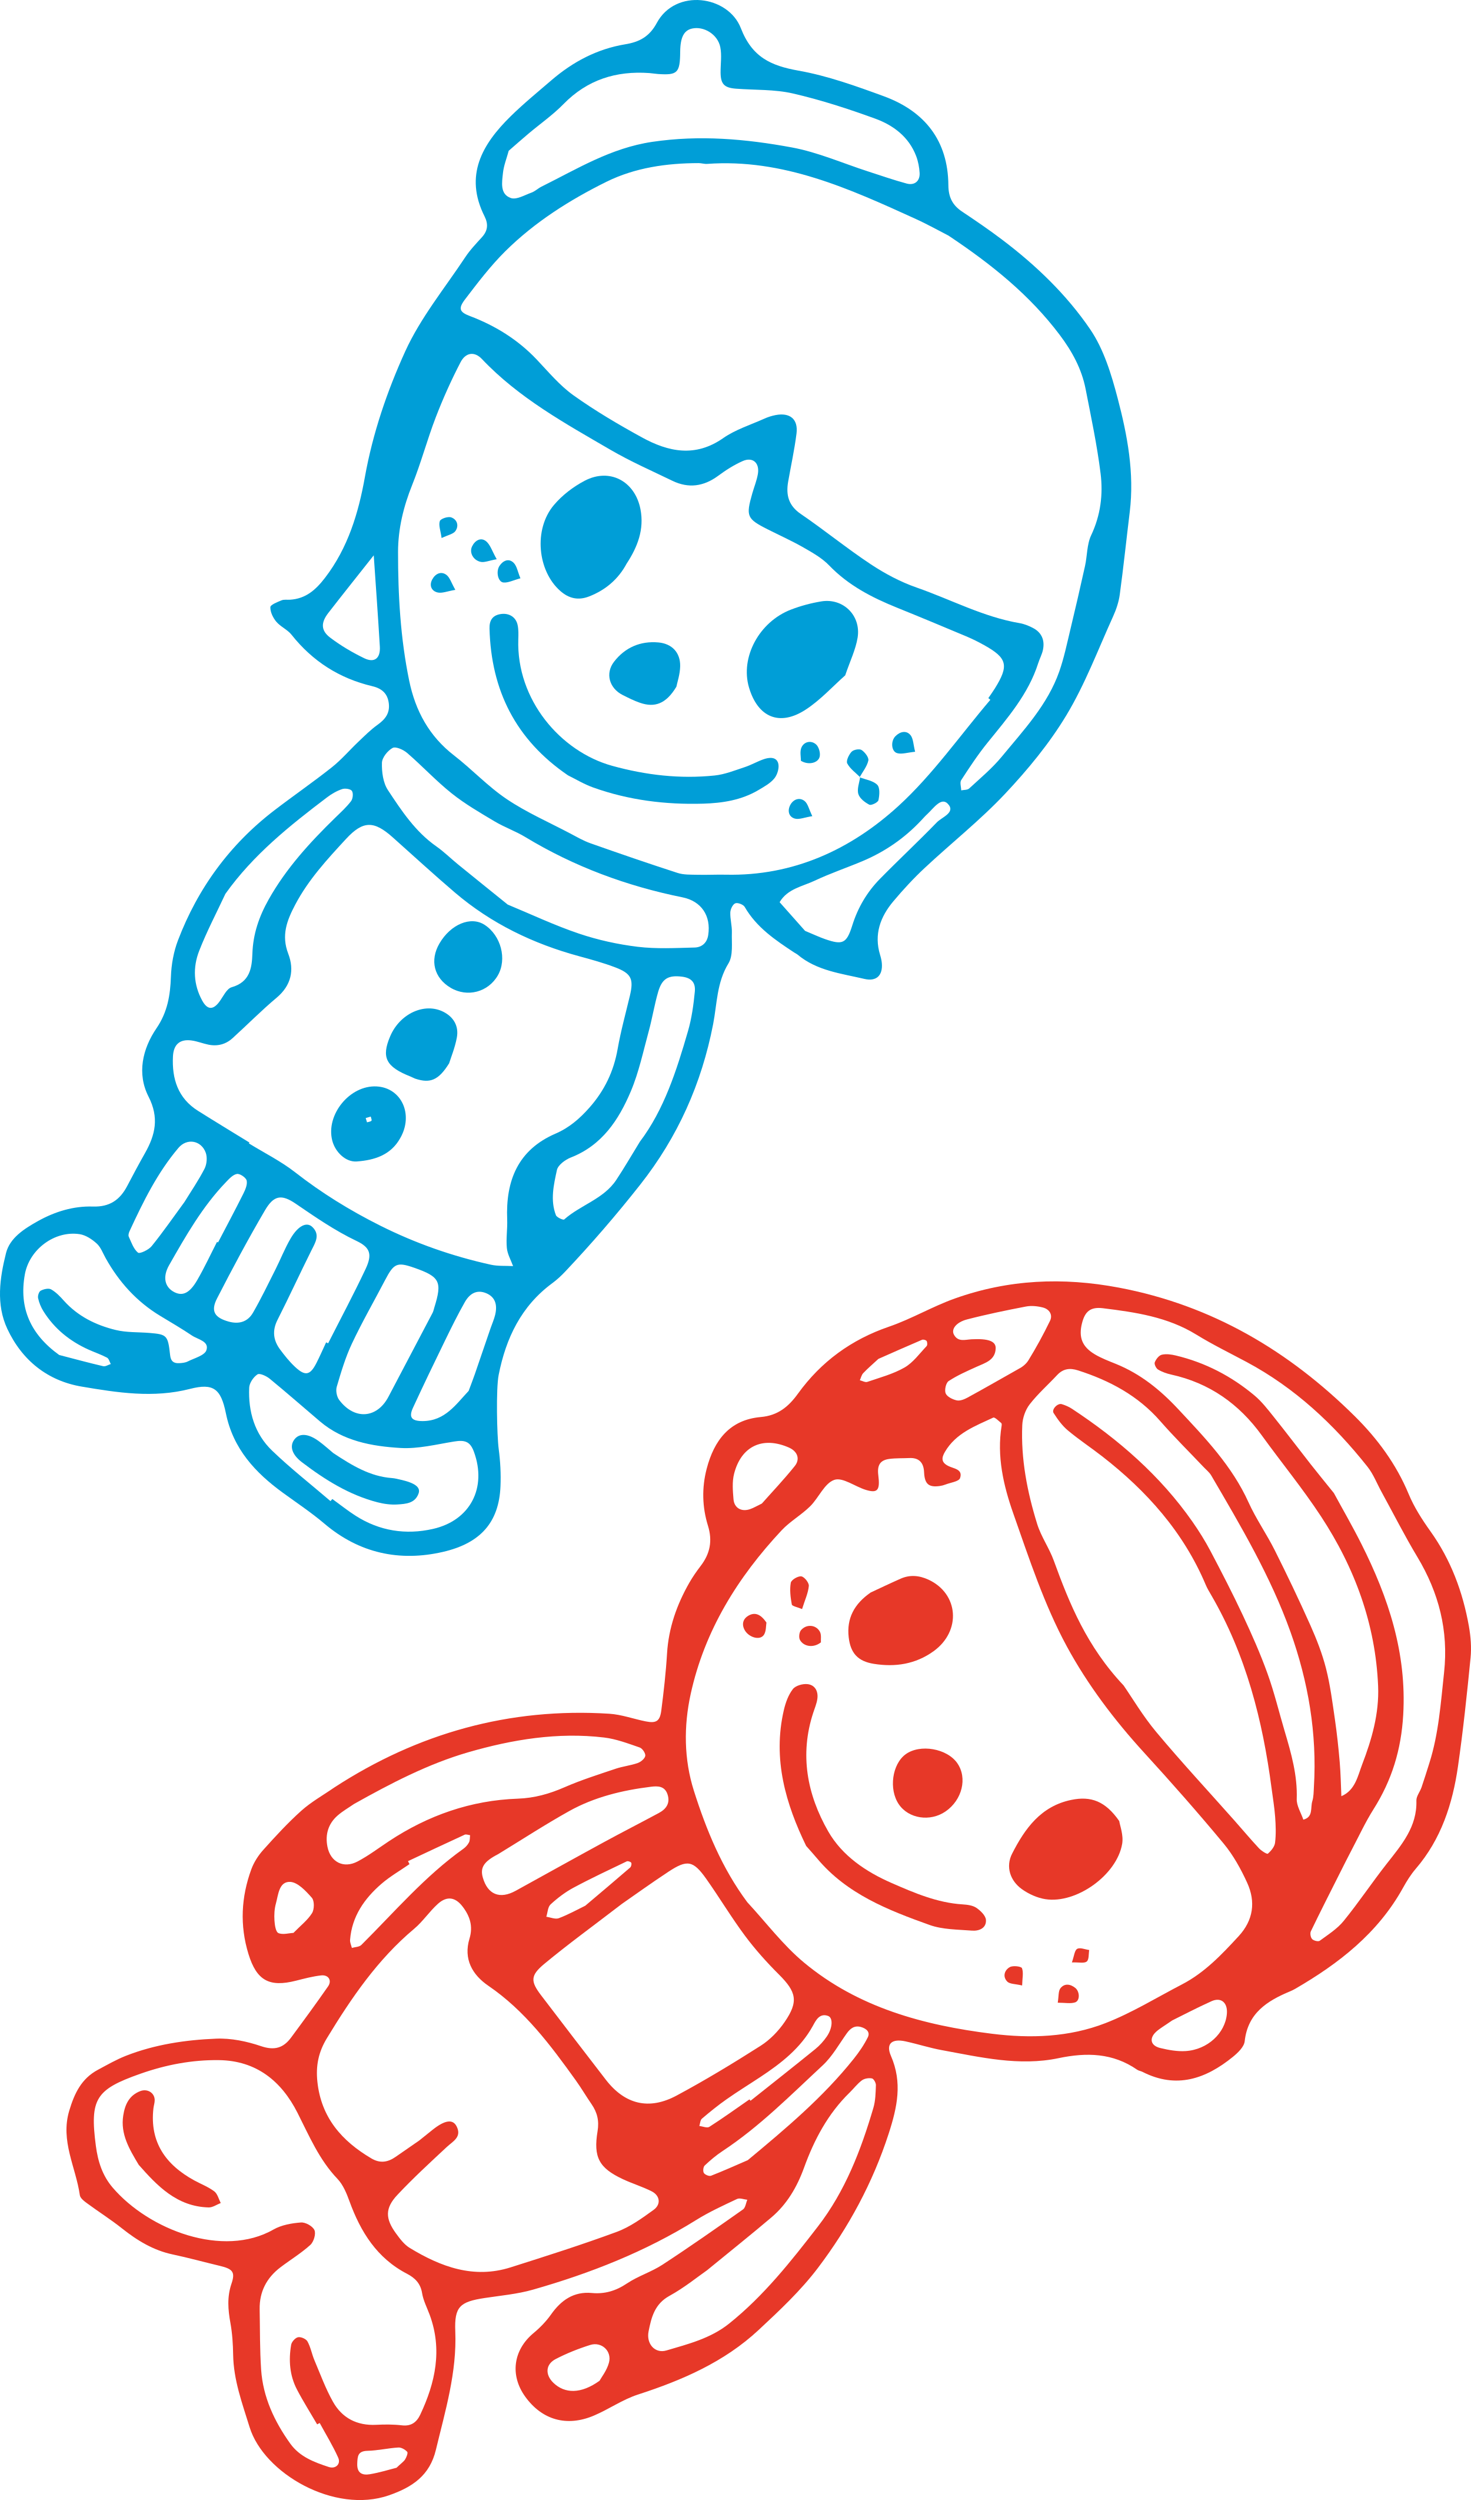 <?xml version="1.0" encoding="UTF-8"?>
<svg id="_レイヤー_1" data-name="レイヤー 1" xmlns="http://www.w3.org/2000/svg" version="1.1" viewBox="0 0 97.507 165.648">
  <path d="M22.152,118.44c5.539-3.604,11.614-5.31,18.237-4.891.814.052,1.61.348,2.42.508.693.137.935-.011,1.027-.733.161-1.253.304-2.512.38-3.772.103-1.693.647-3.231,1.477-4.684.221-.385.477-.753.747-1.106.625-.814.802-1.66.486-2.679-.38-1.227-.413-2.501-.083-3.766.491-1.882,1.521-3.246,3.586-3.427,1.135-.099,1.839-.684,2.462-1.546,1.534-2.123,3.542-3.587,6.042-4.443,1.493-.512,2.878-1.338,4.366-1.867,3.547-1.261,7.139-1.424,10.879-.716,6.17,1.17,11.257,4.192,15.635,8.528,1.487,1.473,2.739,3.164,3.561,5.144.362.871.888,1.691,1.439,2.462,1.362,1.904,2.152,4.029,2.556,6.307.12.682.177,1.399.109,2.084-.237,2.403-.49,4.806-.834,7.195-.357,2.483-1.116,4.826-2.797,6.781-.329.383-.603.823-.848,1.266-1.663,3.003-4.249,5.012-7.147,6.691-.11.064-.225.119-.342.168-1.516.632-2.8,1.44-3.004,3.305-.04.372-.45.763-.781,1.033-1.798,1.463-3.748,2.14-5.991.997-.113-.058-.252-.072-.353-.142-1.614-1.118-3.352-1.158-5.215-.767-2.612.548-5.18-.065-7.739-.533-.811-.148-1.601-.406-2.408-.581-.91-.198-1.313.16-.963.961.773,1.773.421,3.397-.153,5.166-1.057,3.252-2.65,6.195-4.685,8.883-1.139,1.505-2.547,2.824-3.936,4.117-2.276,2.118-5.061,3.325-7.99,4.273-1.017.329-1.928.972-2.92,1.394-1.805.767-3.44.294-4.555-1.249-1.029-1.424-.796-3.096.546-4.213.429-.357.834-.771,1.155-1.225.672-.954,1.507-1.546,2.715-1.434.862.08,1.596-.144,2.325-.632.734-.492,1.616-.76,2.357-1.244,1.805-1.179,3.572-2.418,5.335-3.66.164-.115.193-.423.285-.641-.228-.023-.499-.137-.677-.054-.919.433-1.85.858-2.71,1.394-3.374,2.101-7.03,3.535-10.829,4.618-1.031.293-2.12.388-3.186.55-1.639.249-2.021.561-1.954,2.204.112,2.724-.664,5.274-1.288,7.866-.407,1.688-1.546,2.46-3.108,3.003-3.62,1.259-8.294-1.463-9.237-4.511-.49-1.584-1.066-3.123-1.092-4.807-.011-.698-.055-1.403-.179-2.088-.161-.889-.233-1.734.072-2.625.263-.77.063-.971-.766-1.169-1.046-.25-2.084-.536-3.136-.759-1.281-.272-2.347-.922-3.357-1.724-.74-.589-1.544-1.096-2.307-1.658-.195-.144-.46-.34-.489-.542-.263-1.857-1.303-3.591-.703-5.597.347-1.161.81-2.129,1.898-2.711.614-.328,1.223-.68,1.869-.933,1.915-.749,3.939-1.049,5.97-1.132.987-.041,2.029.175,2.972.495.885.301,1.48.131,1.992-.561.831-1.122,1.657-2.249,2.455-3.395.273-.391.03-.785-.458-.73-.561.063-1.116.211-1.666.35-1.774.452-2.611-.01-3.152-1.769-.582-1.893-.484-3.773.191-5.615.171-.464.46-.914.792-1.283.805-.897,1.625-1.791,2.522-2.594.657-.588,1.447-1.029,2.178-1.535M49.534,126.035c1.245,1.342,2.362,2.836,3.757,3.997,3.589,2.986,7.921,4.155,12.466,4.721,2.566.319,5.109.229,7.51-.701,1.763-.683,3.398-1.696,5.085-2.571,1.496-.775,2.632-1.977,3.754-3.194.973-1.056,1.14-2.277.566-3.535-.418-.916-.923-1.83-1.562-2.601-1.699-2.046-3.46-4.044-5.256-6.007-1.982-2.166-3.766-4.524-5.142-7.063-1.5-2.766-2.496-5.822-3.548-8.809-.65-1.848-1.099-3.79-.771-5.8.01-.061.011-.156-.024-.184-.173-.137-.431-.408-.532-.36-1.199.56-2.471,1.025-3.2,2.268-.241.41-.242.694.201.927.362.191,1.008.208.8.814-.077.226-.626.293-.964.424-.117.046-.243.079-.368.097-.748.108-1.016-.127-1.052-.912q-.044-.986-.98-.939c-.444.021-.892,0-1.33.059-.607.082-.809.414-.725,1.079.125.989-.041,1.207-.812.976-.723-.216-1.546-.859-2.103-.668-.656.225-1.031,1.188-1.604,1.753-.586.577-1.333.995-1.892,1.593-2.905,3.107-5.102,6.635-6.024,10.836-.469,2.136-.45,4.332.21,6.414.825,2.602,1.866,5.137,3.54,7.386M27.783,141.831c.296-.238.592-.477.89-.714.807-.643,1.337-.731,1.592-.233.364.712-.236.986-.65,1.371-1.112,1.036-2.234,2.066-3.273,3.173-.828.883-.811,1.57-.091,2.556.259.355.546.739.911.96,2.061,1.253,4.237,2.062,6.684,1.287,2.359-.748,4.721-1.497,7.042-2.354.875-.323,1.672-.902,2.438-1.456.508-.368.423-.951-.134-1.231-.622-.313-1.298-.516-1.928-.814-1.549-.731-1.942-1.433-1.653-3.169.114-.691-.023-1.242-.399-1.789-.361-.523-.682-1.073-1.053-1.589-1.668-2.323-3.37-4.606-5.785-6.254-1.07-.729-1.662-1.776-1.253-3.126.25-.825.025-1.499-.463-2.132-.476-.619-1.033-.709-1.63-.173-.565.507-.994,1.168-1.573,1.653-2.421,2.028-4.161,4.579-5.783,7.246-.566.93-.745,1.833-.633,2.891.253,2.376,1.618,3.923,3.58,5.08.571.337,1.083.258,1.596-.098.521-.362,1.044-.724,1.568-1.085M74.478,111.673c.562.81,1.278,2.025,2.171,3.092,1.668,1.994,3.44,3.902,5.167,5.848.547.616,1.076,1.25,1.638,1.852.158.169.531.404.587.356.215-.186.446-.461.478-.727.069-.561.047-1.139.006-1.706-.046-.633-.153-1.262-.236-1.892-.59-4.507-1.697-8.853-4.01-12.822-.128-.219-.26-.44-.358-.673-1.476-3.491-3.907-6.212-6.862-8.508-.751-.584-1.551-1.11-2.279-1.721-.374-.313-.675-.732-.94-1.148-.15-.236.262-.671.54-.588.238.071.475.174.682.31,3.091,2.038,5.852,4.432,7.987,7.487.434.622.838,1.27,1.192,1.94.74,1.404,1.469,2.816,2.143,4.253.592,1.263,1.16,2.543,1.632,3.854.452,1.252.763,2.555,1.142,3.833.435,1.464.851,2.922.798,4.483-.015.452.283.914.438,1.371.673-.174.458-.794.594-1.225.093-.298.087-.629.106-.946.214-3.539-.373-6.968-1.559-10.286-1.311-3.664-3.289-7.003-5.246-10.347-.124-.213-.334-.377-.508-.561-.959-1.013-1.955-1.994-2.873-3.044-1.476-1.687-3.353-2.686-5.446-3.358-.54-.173-.987-.12-1.386.306-.607.65-1.282,1.245-1.824,1.944-.284.367-.468.9-.489,1.367-.099,2.246.326,4.432.989,6.563.261.84.798,1.591,1.1,2.423,1.046,2.878,2.195,5.692,4.626,8.27M21.191,160.542c-.057.031-.113.061-.169.092-.448-.767-.925-1.52-1.336-2.306-.487-.932-.562-1.948-.386-2.969.034-.197.276-.464.46-.5.19-.036.53.113.622.281.211.381.287.833.458,1.239.393.929.741,1.886,1.233,2.76.607,1.079,1.595,1.588,2.863,1.524.568-.029,1.144-.031,1.707.035.613.072.976-.206,1.212-.704,1.006-2.13,1.479-4.315.625-6.623-.176-.476-.421-.941-.501-1.433-.104-.648-.478-1.012-1.006-1.286-1.987-1.032-3.07-2.771-3.808-4.801-.191-.525-.421-1.092-.796-1.485-1.215-1.27-1.874-2.846-2.649-4.375-1.068-2.108-2.731-3.457-5.202-3.491-1.79-.024-3.523.307-5.223.906-2.944,1.038-3.352,1.65-2.941,4.774.135,1.024.428,1.968,1.125,2.778,2.402,2.792,7.305,4.676,10.651,2.765.529-.302,1.203-.419,1.821-.466.299-.023.781.247.894.509.108.25-.05.775-.274.978-.608.55-1.321.983-1.978,1.481-.918.696-1.403,1.62-1.381,2.785.025,1.333.007,2.669.097,3.998.125,1.823.877,3.427,1.929,4.897.628.879,1.588,1.237,2.558,1.554.447.146.812-.192.622-.618-.353-.791-.812-1.535-1.227-2.299M88.418,98.928c.562,1.035,1.23,2.189,1.827,3.378,1.787,3.556,3.005,7.208,2.769,11.315-.134,2.321-.754,4.333-1.966,6.251-.54.854-.967,1.78-1.439,2.676-.266.505-.52,1.015-.777,1.524-.652,1.296-1.311,2.588-1.941,3.894-.065.134-.016.407.086.514.103.108.406.182.503.111.554-.406,1.16-.788,1.585-1.311,1.001-1.229,1.882-2.553,2.862-3.8.979-1.246,2.013-2.439,1.96-4.176-.008-.289.238-.581.341-.88.184-.536.351-1.077.522-1.617.619-1.952.753-3.98.973-5.999.3-2.761-.347-5.275-1.768-7.641-.848-1.411-1.593-2.884-2.385-4.329-.304-.554-.536-1.166-.924-1.655-2.231-2.811-4.814-5.229-8.007-6.937-1.12-.598-2.265-1.157-3.345-1.821-1.904-1.171-4.037-1.48-6.182-1.744-.831-.102-1.189.213-1.386.975-.244.944-.003,1.582.866,2.091.436.256.917.436,1.387.627,1.621.659,2.922,1.71,4.12,2.992,1.779,1.905,3.571,3.763,4.666,6.186.493,1.09,1.192,2.085,1.73,3.157.825,1.646,1.62,3.308,2.37,4.989.411.922.783,1.876,1.032,2.852.28,1.102.424,2.242.589,3.371.137.942.238,1.891.319,2.839.065.749.075,1.502.109,2.253.924-.391,1.093-1.36,1.38-2.108.634-1.651,1.132-3.364,1.056-5.189-.172-4.116-1.551-7.833-3.781-11.235-1.216-1.855-2.632-3.578-3.933-5.379-1.508-2.087-3.471-3.47-6.002-4.026-.303-.067-.611-.176-.874-.335-.129-.079-.262-.357-.215-.476.08-.204.274-.458.465-.503.292-.069.631-.021.932.051,1.948.466,3.685,1.368,5.213,2.649.48.401.874.913,1.269,1.406.833,1.04,1.636,2.103,2.459,3.152.47.598.954,1.187,1.535,1.908M41.225,126.146c-1.951,1.498-3.594,2.688-5.152,3.982-.932.774-.905,1.16-.2,2.084,1.424,1.865,2.85,3.728,4.284,5.585,1.259,1.63,2.849,2.04,4.694,1.05,1.899-1.019,3.747-2.138,5.565-3.296.622-.395,1.181-.973,1.599-1.584.931-1.357.774-1.987-.385-3.143-.803-.8-1.569-1.654-2.246-2.562-.907-1.218-1.689-2.528-2.567-3.769-.865-1.223-1.26-1.297-2.499-.482-1.165.767-2.297,1.584-3.093,2.135M23.465,119.529c-.364.252-.754.473-1.085.763-.623.544-.834,1.26-.676,2.063.2,1.022,1.069,1.472,2.001.981.725-.382,1.387-.885,2.073-1.339,2.593-1.716,5.433-2.712,8.544-2.821,1.106-.039,2.099-.319,3.1-.757,1.097-.479,2.246-.841,3.382-1.224.478-.161.993-.214,1.469-.381.207-.073.47-.289.5-.474.026-.168-.191-.494-.367-.554-.774-.266-1.559-.566-2.363-.662-3.068-.365-6.082.132-9.003.977-2.668.773-5.144,2.067-7.575,3.428M46.863,150.426c-.606.42-1.497,1.15-2.49,1.694-.982.539-1.199,1.429-1.382,2.358-.161.816.42,1.485,1.187,1.258,1.443-.427,2.919-.792,4.153-1.78,2.299-1.84,4.099-4.123,5.88-6.427,1.814-2.347,2.857-5.062,3.683-7.87.14-.477.149-.998.166-1.5.005-.155-.146-.426-.263-.448-.211-.04-.496.004-.665.128-.302.223-.534.538-.806.803-1.44,1.4-2.355,3.126-3.029,4.985-.464,1.278-1.126,2.415-2.165,3.295-1.3,1.103-2.634,2.166-4.269,3.504M33.027,122.848c-.968.498-1.21.901-1.022,1.558.325,1.13,1.129,1.452,2.181.872,1.936-1.067,3.867-2.143,5.809-3.2,1.219-.664,2.457-1.296,3.68-1.954.495-.266.768-.662.567-1.249-.188-.545-.65-.544-1.099-.488-1.894.234-3.741.68-5.415,1.613-1.599.892-3.137,1.894-4.701,2.848M67.632,90.637c-.021.019.341-.185.531-.494.523-.851,1.005-1.731,1.44-2.631.195-.404-.051-.769-.468-.878-.359-.093-.765-.135-1.125-.067-1.307.25-2.613.52-3.901.853-.732.189-1.071.652-.877,1.01.275.507.734.331,1.177.308,1.109-.059,1.603.131,1.591.593-.021.792-.684.966-1.261,1.227-.634.287-1.279.568-1.856.947-.182.12-.289.601-.198.818.095.225.457.401.732.463.216.048.502-.067.716-.184,1.056-.575,2.099-1.175,3.499-1.965M49.568,143.128c2.517-2.092,4.994-4.17,7.026-6.719.353-.442.68-.918.93-1.423.177-.358-.115-.584-.45-.68-.43-.123-.71.09-.953.432-.511.718-.953,1.519-1.588,2.109-2.135,1.982-4.19,4.064-6.641,5.68-.422.278-.814.61-1.181.957-.097.092-.127.382-.054.494.078.12.351.231.475.183.822-.32,1.626-.684,2.436-1.033M27.045,123.316c.033.066.066.132.098.197-.624.433-1.293.815-1.864,1.31-1.129.978-1.955,2.159-2.074,3.711-.014.173.077.354.12.531.213-.062.49-.06.628-.197,2.197-2.185,4.215-4.557,6.762-6.371.151-.107.289-.262.373-.425.07-.135.052-.316.073-.476-.12-.013-.263-.076-.358-.033-1.257.576-2.506,1.166-3.758,1.753M50.502,99.621c.689-.777,1.471-1.6,2.178-2.482.372-.463.187-.975-.386-1.227-1.747-.768-3.164-.089-3.633,1.733-.138.534-.087,1.131-.04,1.693.049.587.534.851,1.101.654.235-.081.453-.213.78-.371M49.679,139.101c.023.031.047.061.07.092,1.434-1.14,2.873-2.273,4.295-3.426.289-.235.55-.525.762-.832.39-.567.422-1.245.08-1.366-.571-.202-.812.311-1,.653-.824,1.499-2.118,2.492-3.499,3.405-.739.489-1.495.953-2.219,1.462-.569.399-1.111.838-1.64,1.289-.114.096-.118.32-.172.485.224.025.514.153.661.059.905-.579,1.778-1.208,2.662-1.821M77.7,133.87c-.527.365-.807.522-1.042.73-.504.445-.403.942.255,1.099.547.131,1.127.238,1.683.201,1.453-.095,2.612-1.183,2.728-2.457.068-.741-.374-1.137-1.018-.847-.98.441-1.933.942-2.606,1.274M39.74,157.746c.122-.226.49-.686.627-1.207.202-.766-.493-1.404-1.245-1.167-.784.247-1.56.555-2.289.934-.68.354-.706,1.04-.148,1.577.753.724,1.826.746,3.055-.137M38.796,126.269c1.062-.899,2.023-1.706,2.972-2.527.071-.061.113-.237.076-.316-.031-.068-.225-.132-.298-.097-1.187.57-2.382,1.129-3.542,1.752-.544.293-1.052.681-1.508,1.101-.187.172-.194.54-.283.819.279.038.598.182.829.095.643-.243,1.249-.582,1.754-.827M19.451,128.07c.47-.481.937-.839,1.231-1.307.159-.253.166-.819-.012-1.022-.392-.446-.933-1.029-1.435-1.051-.746-.032-.786.852-.947,1.436-.099.358-.119.753-.095,1.126.019.293.083.751.261.829.291.127.692.004.997-.011M58.226,90.037c-.363.336-.7.623-1.004.942-.115.12-.153.314-.226.474.166.04.358.154.494.108.835-.287,1.71-.518,2.466-.951.572-.328.993-.923,1.463-1.416.061-.064.056-.255.004-.341-.041-.067-.224-.116-.305-.081-.983.418-1.959.854-2.892,1.265M26.283,163.509c.314-.299.482-.408.576-.562.09-.147.197-.426.133-.495-.141-.152-.39-.297-.585-.285-.685.041-1.363.203-2.046.219-.638.015-.663.35-.681.848-.024.646.35.782.826.705.667-.11,1.319-.316,1.777-.43" style="fill: #e73828; stroke-width: 0px;"/>
  <path d="M53.437,122.307c-1.338-2.753-2.24-5.74-1.477-9.009.113-.484.296-.994.593-1.378.179-.233.654-.369.973-.333.505.056.725.483.652.984-.045.309-.172.607-.27.907-.914,2.778-.409,5.423.99,7.865.93,1.622,2.497,2.675,4.203,3.421,1.506.658,3.027,1.313,4.709,1.417.311.02.667.064.911.229.276.188.615.515.634.8.036.547-.46.746-.926.709-.945-.075-1.943-.064-2.815-.376-2.745-.982-5.472-2.048-7.431-4.383-.203-.243-.416-.477-.746-.853" style="fill: #e73828; stroke-width: 0px;"/>
  <path d="M74.19,120.659c.044.297.291.929.195,1.504-.346,2.067-3.038,3.993-5.09,3.672-.539-.084-1.096-.337-1.545-.654-.795-.562-1.101-1.5-.661-2.361.846-1.66,1.905-3.148,3.926-3.563,1.287-.265,2.249.07,3.175,1.402" style="fill: #e73828; stroke-width: 0px;"/>
  <path d="M57.719,105.513c.605-.28,1.289-.607,1.981-.913.616-.273,1.23-.216,1.834.061,2.019.926,2.204,3.406.351,4.744-1.198.864-2.545,1.066-3.967.837-1.048-.168-1.542-.703-1.662-1.764-.141-1.249.363-2.206,1.463-2.965" style="fill: #e73828; stroke-width: 0px;"/>
  <path d="M62.677,120.022c-1.023.703-2.452.483-3.102-.479-.67-.992-.441-2.653.456-3.309.955-.697,2.747-.387,3.426.593.68.98.324,2.436-.78,3.195" style="fill: #e73828; stroke-width: 0px;"/>
  <path d="M53.166,106.614c-.314-.134-.658-.19-.68-.306-.088-.473-.149-.976-.067-1.441.034-.19.48-.453.698-.42.204.031.516.425.497.634-.043.474-.26.933-.448,1.533" style="fill: #e73828; stroke-width: 0px;"/>
  <path d="M50.806,107.512c-.04.203-.008.608-.193.841-.275.348-.975.129-1.242-.331-.221-.381-.129-.749.224-.962.433-.261.828-.119,1.211.452" style="fill: #e73828; stroke-width: 0px;"/>
  <path d="M54.415,108.818c-.487.391-1.144.289-1.39-.161-.088-.16-.05-.501.069-.643.349-.413.974-.377,1.243.081.126.213.063.536.078.723" style="fill: #e73828; stroke-width: 0px;"/>
  <path d="M70.114,132.695c.071-.427.03-.771.182-.962.267-.336.66-.279.985-.014.298.244.312.841-.011.952-.301.102-.664.023-1.156.024" style="fill: #e73828; stroke-width: 0px;"/>
  <path d="M67.753,131.554c-.449-.108-.817-.087-.987-.26-.319-.325-.186-.762.174-.959.207-.114.755-.048.802.072.113.292.023.663.011,1.147" style="fill: #e73828; stroke-width: 0px;"/>
  <path d="M71.051,130.026c.153-.427.175-.8.351-.898.192-.107.526.04.797.076-.045.263-.004.629-.161.76-.163.137-.516.046-.987.062" style="fill: #e73828; stroke-width: 0px;"/>
  <path d="M9.195,143.437c-.633-1.054-1.216-2.038-1.027-3.261.111-.725.386-1.337,1.13-1.623.467-.179.946.104.956.586.003.186-.063.373-.085.561-.252,2.244.822,3.738,2.707,4.769.443.242.927.426,1.326.725.216.162.292.509.431.773-.267.103-.537.3-.801.293-2.113-.054-3.418-1.442-4.637-2.823" style="fill: #e73828; stroke-width: 0px;"/>
  <path d="M52.656,63.119c-1.232-.813-2.501-1.654-3.295-3.032-.092-.158-.472-.301-.624-.235-.171.074-.32.391-.328.608-.015.44.119.886.104,1.326-.023.693.098,1.517-.228,2.049-.777,1.264-.752,2.674-1.014,4.023-.766,3.942-2.341,7.474-4.839,10.642-1.573,1.996-3.227,3.909-4.968,5.753-.261.276-.543.539-.849.764-2.067,1.519-3.081,3.648-3.562,6.091-.178.904-.115,3.998.005,4.908.108.814.152,1.647.117,2.467-.1,2.371-1.31,3.765-3.812,4.342-2.871.662-5.544.095-7.857-1.869-.868-.736-1.822-1.371-2.745-2.042-1.844-1.339-3.309-2.921-3.787-5.269-.332-1.632-.825-2.018-2.377-1.62-2.433.625-4.814.248-7.183-.152-2.263-.383-3.948-1.738-4.925-3.818-.765-1.628-.504-3.379-.089-5.032.253-1.004,1.208-1.607,2.107-2.111,1.13-.633,2.363-1.01,3.647-.969,1.12.036,1.796-.441,2.28-1.365.383-.732.773-1.46,1.179-2.178.686-1.212.944-2.348.232-3.741-.775-1.518-.406-3.16.53-4.532.729-1.069.911-2.179.954-3.411.028-.81.18-1.655.468-2.411,1.32-3.458,3.437-6.351,6.385-8.611,1.26-.966,2.57-1.868,3.814-2.854.636-.504,1.171-1.135,1.763-1.697.408-.386.808-.791,1.263-1.116.505-.362.829-.761.75-1.421-.079-.67-.479-.995-1.097-1.141-2.18-.515-3.958-1.653-5.354-3.413-.27-.339-.727-.526-1.007-.859-.219-.261-.402-.641-.394-.963.004-.16.462-.337.737-.451.166-.069.376-.031.566-.043,1.038-.063,1.697-.641,2.32-1.451,1.526-1.985,2.217-4.296,2.643-6.673.521-2.907,1.472-5.689,2.673-8.329,1.014-2.227,2.618-4.186,3.985-6.248.314-.474.715-.893,1.099-1.316.393-.433.436-.865.173-1.39-1.357-2.702-.157-4.768,1.726-6.617.859-.844,1.796-1.609,2.711-2.396,1.421-1.222,3.03-2.074,4.896-2.382.919-.151,1.594-.495,2.085-1.41,1.242-2.313,4.733-1.827,5.573.342.745,1.923,1.985,2.488,3.823,2.815,1.925.342,3.805,1.019,5.652,1.695,2.708.991,4.261,2.935,4.281,5.897.006.794.274,1.323.91,1.747.898.599,1.792,1.208,2.652,1.859,2.239,1.692,4.271,3.64,5.839,5.941.903,1.325,1.405,2.986,1.82,4.566.645,2.452,1.116,4.957.802,7.529-.223,1.826-.414,3.657-.662,5.48-.067.496-.236.994-.444,1.452-.995,2.193-1.85,4.474-3.084,6.526-1.133,1.885-2.572,3.626-4.085,5.233-1.649,1.749-3.555,3.255-5.317,4.902-.74.691-1.433,1.442-2.085,2.218-.858,1.023-1.287,2.186-.873,3.541.055.181.102.37.117.559.066.796-.349,1.224-1.159,1.034-1.536-.36-3.151-.537-4.431-1.613-.048-.04-.108-.067-.207-.128M62.868,15.609c-.589-.301-1.366-.737-2.174-1.105-4.397-2.002-8.795-4.01-13.818-3.645-.187.014-.379-.052-.568-.052-2.118.004-4.217.302-6.106,1.236-2.436,1.204-4.749,2.667-6.697,4.593-.985.974-1.835,2.093-2.679,3.198-.467.612-.365.846.319,1.105,1.687.639,3.18,1.562,4.43,2.88.781.824,1.525,1.723,2.438,2.374,1.444,1.03,2.985,1.936,4.542,2.79,1.752.96,3.531,1.338,5.378.049.82-.573,1.824-.883,2.749-1.3.23-.103.478-.181.725-.229.96-.185,1.511.268,1.39,1.225-.134,1.07-.368,2.127-.554,3.191-.153.881.026,1.582.841,2.137,1.571,1.071,3.049,2.28,4.633,3.329.943.624,1.974,1.173,3.038,1.543,2.273.791,4.421,1.95,6.826,2.359.308.052.614.176.892.321.578.301.789.812.663,1.437-.061.307-.221.593-.316.894-.653,2.053-2.036,3.633-3.355,5.263-.636.786-1.197,1.636-1.749,2.485-.104.16-.006.45,0,.681.178-.038.41-.018.525-.124.742-.685,1.529-1.339,2.167-2.114,1.447-1.757,3.037-3.439,3.81-5.646.311-.888.503-1.82.724-2.738.339-1.411.667-2.826.98-4.244.15-.679.121-1.432.409-2.04.624-1.322.796-2.702.623-4.09-.234-1.882-.63-3.746-.995-5.609-.262-1.333-.902-2.495-1.716-3.576-1.975-2.621-4.477-4.649-7.374-6.578M65.646,46.368c-.044-.037-.089-.075-.133-.113.143-.21.293-.417.427-.632.952-1.525.834-2.021-.702-2.876-.388-.217-.788-.416-1.198-.588-1.523-.64-3.048-1.276-4.579-1.895-1.663-.672-3.226-1.476-4.497-2.798-.473-.491-1.106-.848-1.708-1.192-.772-.441-1.587-.806-2.381-1.207-1.372-.693-1.442-.86-1.007-2.381.123-.427.294-.844.369-1.279.127-.735-.338-1.151-1.002-.86-.574.253-1.118.6-1.625.975-.963.712-1.967.854-3.042.333-1.37-.664-2.772-1.278-4.086-2.043-3.018-1.757-6.093-3.442-8.538-6.025-.492-.52-1.076-.44-1.416.214-.612,1.179-1.161,2.399-1.639,3.639-.569,1.475-.974,3.014-1.563,4.481-.578,1.439-.94,2.914-.941,4.449-.002,2.862.158,5.717.739,8.531.412,1.995,1.321,3.675,2.968,4.948,1.199.928,2.251,2.062,3.503,2.902,1.311.88,2.781,1.524,4.185,2.263.448.236.893.496,1.368.663,1.915.676,3.836,1.337,5.768,1.962.409.132.874.11,1.314.121.634.016,1.269-.019,1.903-.005,4.448.096,8.254-1.66,11.416-4.547,2.277-2.079,4.082-4.674,6.097-7.04M16.534,75.703c-.012.019-.024.038-.036.057,1.028.633,2.124,1.178,3.069,1.916,1.761,1.374,3.625,2.524,5.63,3.528,2.354,1.179,4.785,2.029,7.334,2.592.477.106.985.066,1.479.093-.145-.4-.374-.791-.413-1.201-.06-.624.047-1.262.022-1.892-.103-2.564.705-4.607,3.21-5.686.898-.387,1.593-.988,2.24-1.719,1.002-1.133,1.611-2.403,1.872-3.888.208-1.186.532-2.352.811-3.525.264-1.111.104-1.478-.988-1.89-.77-.291-1.57-.512-2.366-.728-3.047-.825-5.832-2.165-8.242-4.22-1.4-1.194-2.755-2.44-4.13-3.665-1.227-1.093-1.949-1.124-3.087.109-1.246,1.349-2.499,2.703-3.371,4.36-.551,1.047-.931,2.023-.462,3.246.413,1.074.207,2.099-.769,2.916-1.014.85-1.947,1.797-2.928,2.687-.451.408-1,.546-1.597.423-.373-.076-.733-.224-1.107-.275-.78-.108-1.202.255-1.241,1.057-.073,1.488.331,2.769,1.664,3.606,1.129.71,2.27,1.4,3.406,2.099M33.721,9.989c-.136.504-.33.981-.382,1.473-.064.614-.215,1.401.522,1.659.372.131.92-.198,1.374-.361.233-.084.425-.277.651-.39,2.369-1.175,4.596-2.562,7.343-2.97,3.149-.468,6.207-.194,9.256.368,1.73.319,3.383,1.052,5.072,1.596.845.272,1.684.567,2.54.797.53.143.892-.166.861-.704-.022-.373-.095-.759-.226-1.107-.485-1.283-1.519-2.054-2.728-2.493-1.782-.648-3.598-1.239-5.443-1.663-1.217-.28-2.512-.222-3.771-.317-.779-.059-1.016-.301-1.025-1.059-.006-.567.09-1.151-.02-1.695-.173-.855-1.1-1.406-1.875-1.23-.538.122-.774.584-.783,1.536-.013,1.403-.172,1.563-1.475,1.474-.19-.013-.378-.048-.568-.062-2.201-.158-4.11.437-5.691,2.054-.705.721-1.547,1.307-2.323,1.961-.432.365-.856.74-1.309,1.133M33.654,59.935c1.563.647,3.111,1.381,4.723,1.924,1.254.423,2.575.713,3.889.873,1.244.15,2.518.081,3.777.049.467-.012.821-.296.902-.824.196-1.269-.447-2.248-1.704-2.501-3.698-.747-7.183-2.035-10.418-3.994-.648-.393-1.379-.647-2.03-1.035-.974-.58-1.966-1.153-2.849-1.857-1.037-.827-1.947-1.81-2.953-2.679-.251-.217-.76-.447-.967-.334-.331.181-.698.638-.707.987-.016.605.075,1.319.396,1.805.903,1.369,1.816,2.753,3.203,3.725.516.362.969.813,1.46,1.212,1.076.876,2.158,1.745,3.278,2.649M21.909,99.462c.04-.047.08-.094.12-.142.515.373,1.012.772,1.547,1.113,1.579,1.009,3.323,1.278,5.121.871,2.478-.56,3.59-2.728,2.718-5.11-.245-.671-.579-.801-1.308-.683-1.183.191-2.387.499-3.562.429-1.898-.113-3.794-.454-5.331-1.757-1.112-.943-2.207-1.906-3.334-2.83-.22-.18-.665-.387-.813-.29-.268.178-.536.569-.549.882-.069,1.586.361,3.06,1.519,4.172,1.228,1.18,2.576,2.235,3.872,3.345M21.618,88.941c.044.022.088.044.132.066.829-1.634,1.694-3.253,2.476-4.91.458-.969.334-1.434-.588-1.872-1.439-.685-2.729-1.579-4.036-2.47-.953-.651-1.457-.553-2.04.441-1.12,1.91-2.164,3.866-3.176,5.836-.435.846-.156,1.268.743,1.526.708.203,1.288.031,1.643-.585.536-.929,1.003-1.9,1.486-2.86.341-.677.619-1.39.999-2.043.501-.861,1.077-1.139,1.454-.767.523.517.193,1.021-.067,1.542-.763,1.529-1.477,3.083-2.249,4.607-.361.712-.282,1.348.166,1.955.3.405.62.806.986,1.15.683.642,1.008.576,1.425-.241.23-.451.432-.916.646-1.375M3.923,89.778c.972.252,1.942.516,2.919.744.148.035.333-.092.501-.145-.081-.145-.126-.357-.25-.422-.39-.206-.814-.348-1.218-.53-1.245-.559-2.271-1.385-2.998-2.549-.164-.262-.287-.565-.352-.866-.033-.152.056-.431.174-.492.199-.104.521-.181.688-.087.322.181.596.469.847.75.927,1.034,2.121,1.62,3.428,1.939.726.178,1.505.136,2.26.199,1.143.095,1.211.154,1.355,1.472.044.406.242.552.607.53.188-.011.393-.029.556-.111.442-.223,1.121-.395,1.241-.746.204-.598-.563-.71-.954-.973-.684-.46-1.398-.875-2.104-1.302-1.559-.942-2.735-2.244-3.618-3.825-.186-.331-.322-.723-.59-.967-.311-.283-.724-.559-1.126-.622-1.662-.258-3.341,1.004-3.641,2.66-.403,2.23.376,3.976,2.275,5.343M42.416,75.646c1.597-2.109,2.43-4.708,3.189-7.329.245-.845.367-1.735.452-2.614.061-.638-.259-.924-.883-.995-.88-.101-1.292.134-1.548,1.015-.247.85-.386,1.732-.619,2.587-.367,1.342-.654,2.725-1.192,3.998-.799,1.889-1.906,3.577-3.97,4.383-.373.146-.856.499-.929.834-.212.977-.45,1.997-.066,2.991.059.151.487.338.547.285,1.083-.963,2.608-1.352,3.449-2.615.526-.79,1-1.614,1.57-2.54M14.941,59.223c-.586,1.257-1.236,2.49-1.739,3.78-.427,1.095-.381,2.239.207,3.303.34.614.717.623,1.129.071.257-.344.482-.869.821-.966,1.193-.34,1.339-1.251,1.371-2.223.042-1.302.439-2.456,1.077-3.589,1.165-2.073,2.741-3.787,4.422-5.426.361-.352.739-.694,1.042-1.092.122-.161.158-.523.056-.676-.089-.133-.455-.187-.647-.122-.354.119-.696.316-.995.543-2.475,1.875-4.899,3.806-6.744,6.397M25.755,92.535c.973-1.847,1.947-3.694,2.916-5.543.058-.11.082-.239.119-.36.535-1.716.37-2.04-1.343-2.636-1.127-.392-1.339-.296-1.923.823-.733,1.403-1.525,2.779-2.199,4.21-.428.909-.718,1.889-1.004,2.857-.076.258,0,.657.164.874,1.006,1.338,2.506,1.24,3.27-.225M53.366,61.678c.615.256.96.42,1.319.544,1.162.402,1.43.307,1.808-.902.371-1.184.975-2.21,1.83-3.082,1.242-1.266,2.542-2.476,3.776-3.75.34-.352,1.288-.66.718-1.241-.439-.447-.947.324-1.349.692-.14.128-.266.272-.397.411-1.102,1.177-2.401,2.075-3.884,2.701-1.052.443-2.139.809-3.17,1.295-.824.39-1.816.539-2.339,1.431.618.696,1.235,1.391,1.688,1.901M31.065,92.158c.145-.392.284-.745.408-1.103.351-1.015.696-2.032,1.044-3.048.103-.3.236-.592.308-.899.169-.718-.043-1.192-.598-1.423-.551-.23-1.049-.057-1.418.594-.468.827-.89,1.681-1.306,2.535-.723,1.482-1.439,2.968-2.13,4.465-.297.644-.077.884.66.879,1.47-.011,2.188-1.107,3.032-2M12.228,79.641c.427-.693.928-1.424,1.33-2.205.152-.296.191-.752.079-1.062-.296-.815-1.239-.988-1.807-.319-1.398,1.646-2.342,3.573-3.242,5.518-.051.11-.097.271-.053.366.172.375.315.814.61,1.058.115.095.705-.18.905-.427.752-.927,1.432-1.912,2.178-2.929M14.385,82.285c.023.011.046.023.069.035.558-1.069,1.127-2.132,1.666-3.21.138-.275.29-.621.231-.888-.045-.197-.449-.472-.646-.438-.27.046-.521.326-.735.549-1.556,1.621-2.658,3.56-3.759,5.492-.463.813-.275,1.486.363,1.799.54.265.999.057,1.496-.801.478-.823.88-1.69,1.315-2.538M24.774,36.795c-1.015,1.285-2.022,2.543-3.011,3.817-.497.64-.5,1.162.12,1.633.698.53,1.468.984,2.258,1.367.681.33,1.084.008,1.037-.772-.118-2-.265-3.999-.404-6.045" style="fill: #009ed7; stroke-width: 0px;"/>
  <path d="M37.65,51.373c-3.475-2.369-5.096-5.641-5.202-9.724-.014-.516.175-.862.707-.957.564-.102,1.043.178,1.156.72.065.305.056.63.045.945-.134,3.995,2.788,7.437,6.227,8.386,2.232.616,4.489.877,6.786.64.682-.07,1.348-.342,2.008-.559.421-.138.811-.367,1.229-.514.372-.132.844-.183.976.255.087.292-.047.753-.249,1.004-.266.33-.681.554-1.059.779-1.128.67-2.392.864-3.666.901-2.494.073-4.946-.231-7.305-1.078-.594-.213-1.143-.548-1.653-.798" style="fill: #009ed7; stroke-width: 0px;"/>
  <path d="M56.025,44.748c-.815.719-1.631,1.626-2.618,2.27-1.735,1.133-3.176.512-3.76-1.471-.585-1.986.666-4.341,2.783-5.156.646-.249,1.331-.432,2.014-.544,1.442-.235,2.641.932,2.404,2.4-.129.796-.501,1.552-.823,2.501" style="fill: #009ed7; stroke-width: 0px;"/>
  <path d="M41.536,37.346c-.541,1.013-1.38,1.742-2.482,2.171-.715.279-1.335.149-1.919-.366-1.502-1.323-1.776-4.067-.43-5.675.551-.658,1.291-1.224,2.054-1.624,1.659-.87,3.336.033,3.695,1.89.256,1.328-.184,2.487-.918,3.604" style="fill: #009ed7; stroke-width: 0px;"/>
  <path d="M44.834,45.502c-.675,1.123-1.422,1.405-2.415,1.062-.394-.135-.772-.326-1.146-.515-.886-.446-1.168-1.43-.571-2.203.733-.95,1.747-1.386,2.943-1.279.904.082,1.459.677,1.441,1.579-.011.542-.197,1.08-.252,1.356" style="fill: #009ed7; stroke-width: 0px;"/>
  <path d="M56.98,51.502c.4.155.89.22,1.169.497.189.189.151.69.079,1.021-.033.147-.475.363-.603.298-.296-.152-.644-.419-.729-.71-.098-.33.066-.738.117-1.112l-.033.006" style="fill: #009ed7; stroke-width: 0px;"/>
  <path d="M57.013,51.496c-.295-.298-.665-.557-.852-.912-.089-.171.106-.579.287-.775.128-.138.52-.21.664-.115.22.145.491.497.447.696-.087.394-.374.744-.579,1.112l.033-.006Z" style="fill: #009ed7; stroke-width: 0px;"/>
  <path d="M32.925,37.053c-.517.093-.814.23-1.068.174-.495-.11-.758-.617-.569-1.015.183-.388.565-.632.917-.362.292.224.415.668.72,1.203" style="fill: #009ed7; stroke-width: 0px;"/>
  <path d="M60.66,49.81c-.507.05-.875.178-1.185.094-.396-.107-.449-.794-.119-1.126.298-.3.711-.409.992-.076.195.232.19.635.312,1.108" style="fill: #009ed7; stroke-width: 0px;"/>
  <path d="M53.088,50.407c.006-.245-.086-.626.046-.9.184-.381.639-.463.956-.187.186.162.3.562.244.811-.093.419-.735.589-1.246.276" style="fill: #009ed7; stroke-width: 0px;"/>
  <path d="M53.845,54.077c-.521.082-.881.244-1.167.159-.411-.122-.489-.539-.29-.907.203-.375.605-.512.933-.265.229.173.3.555.524,1.013" style="fill: #009ed7; stroke-width: 0px;"/>
  <path d="M34.497,38.317c-.477.127-.814.309-1.13.277-.358-.036-.507-.727-.256-1.103.232-.348.608-.519.932-.205.218.212.272.594.454,1.031" style="fill: #009ed7; stroke-width: 0px;"/>
  <path d="M29.273,35.65c-.068-.489-.213-.846-.119-1.123.054-.16.539-.32.75-.248.401.137.532.558.282.909-.143.2-.486.257-.913.462" style="fill: #009ed7; stroke-width: 0px;"/>
  <path d="M30.183,39.083c-.533.089-.883.243-1.179.172-.408-.098-.569-.468-.348-.871.202-.369.574-.553.924-.302.24.172.338.541.603,1.001" style="fill: #009ed7; stroke-width: 0px;"/>
  <path d="M26.529,75.411c-.63,1.13-1.716,1.46-2.882,1.546-.727.054-1.423-.615-1.621-1.377-.447-1.723,1.168-3.695,2.944-3.595,1.649.092,2.457,1.867,1.559,3.426M24.241,74.079c.029.094.058.188.087.283.102-.032.233-.038.295-.106.039-.042-.029-.18-.049-.275-.103.03-.206.061-.333.098" style="fill: #009ed7; stroke-width: 0px;"/>
  <path d="M29.771,70.452c-.697,1.122-1.25,1.336-2.208,1.031-.119-.038-.228-.105-.345-.151-1.638-.645-1.954-1.268-1.353-2.673.64-1.5,2.273-2.25,3.524-1.619.666.336,1.035.933.894,1.703-.123.671-.39,1.316-.512,1.709" style="fill: #009ed7; stroke-width: 0px;"/>
  <path d="M29.873,65.45c-1.103-.652-1.398-1.821-.741-2.943.743-1.271,2.076-1.821,2.986-1.232,1.091.705,1.503,2.275.881,3.354-.642,1.112-2.021,1.474-3.126.821" style="fill: #009ed7; stroke-width: 0px;"/>
  <path d="M22.092,96.277c1.251.828,2.441,1.552,3.894,1.657.189.014.375.064.561.106.953.214,1.343.5,1.2.91-.232.666-.854.697-1.408.733-.434.028-.89-.035-1.314-.144-1.878-.485-3.49-1.498-5.01-2.654-.67-.509-.806-1.044-.54-1.453.32-.492.928-.48,1.663.061.357.262.686.562.954.784" style="fill: #009ed7; stroke-width: 0px;"/>
</svg>
